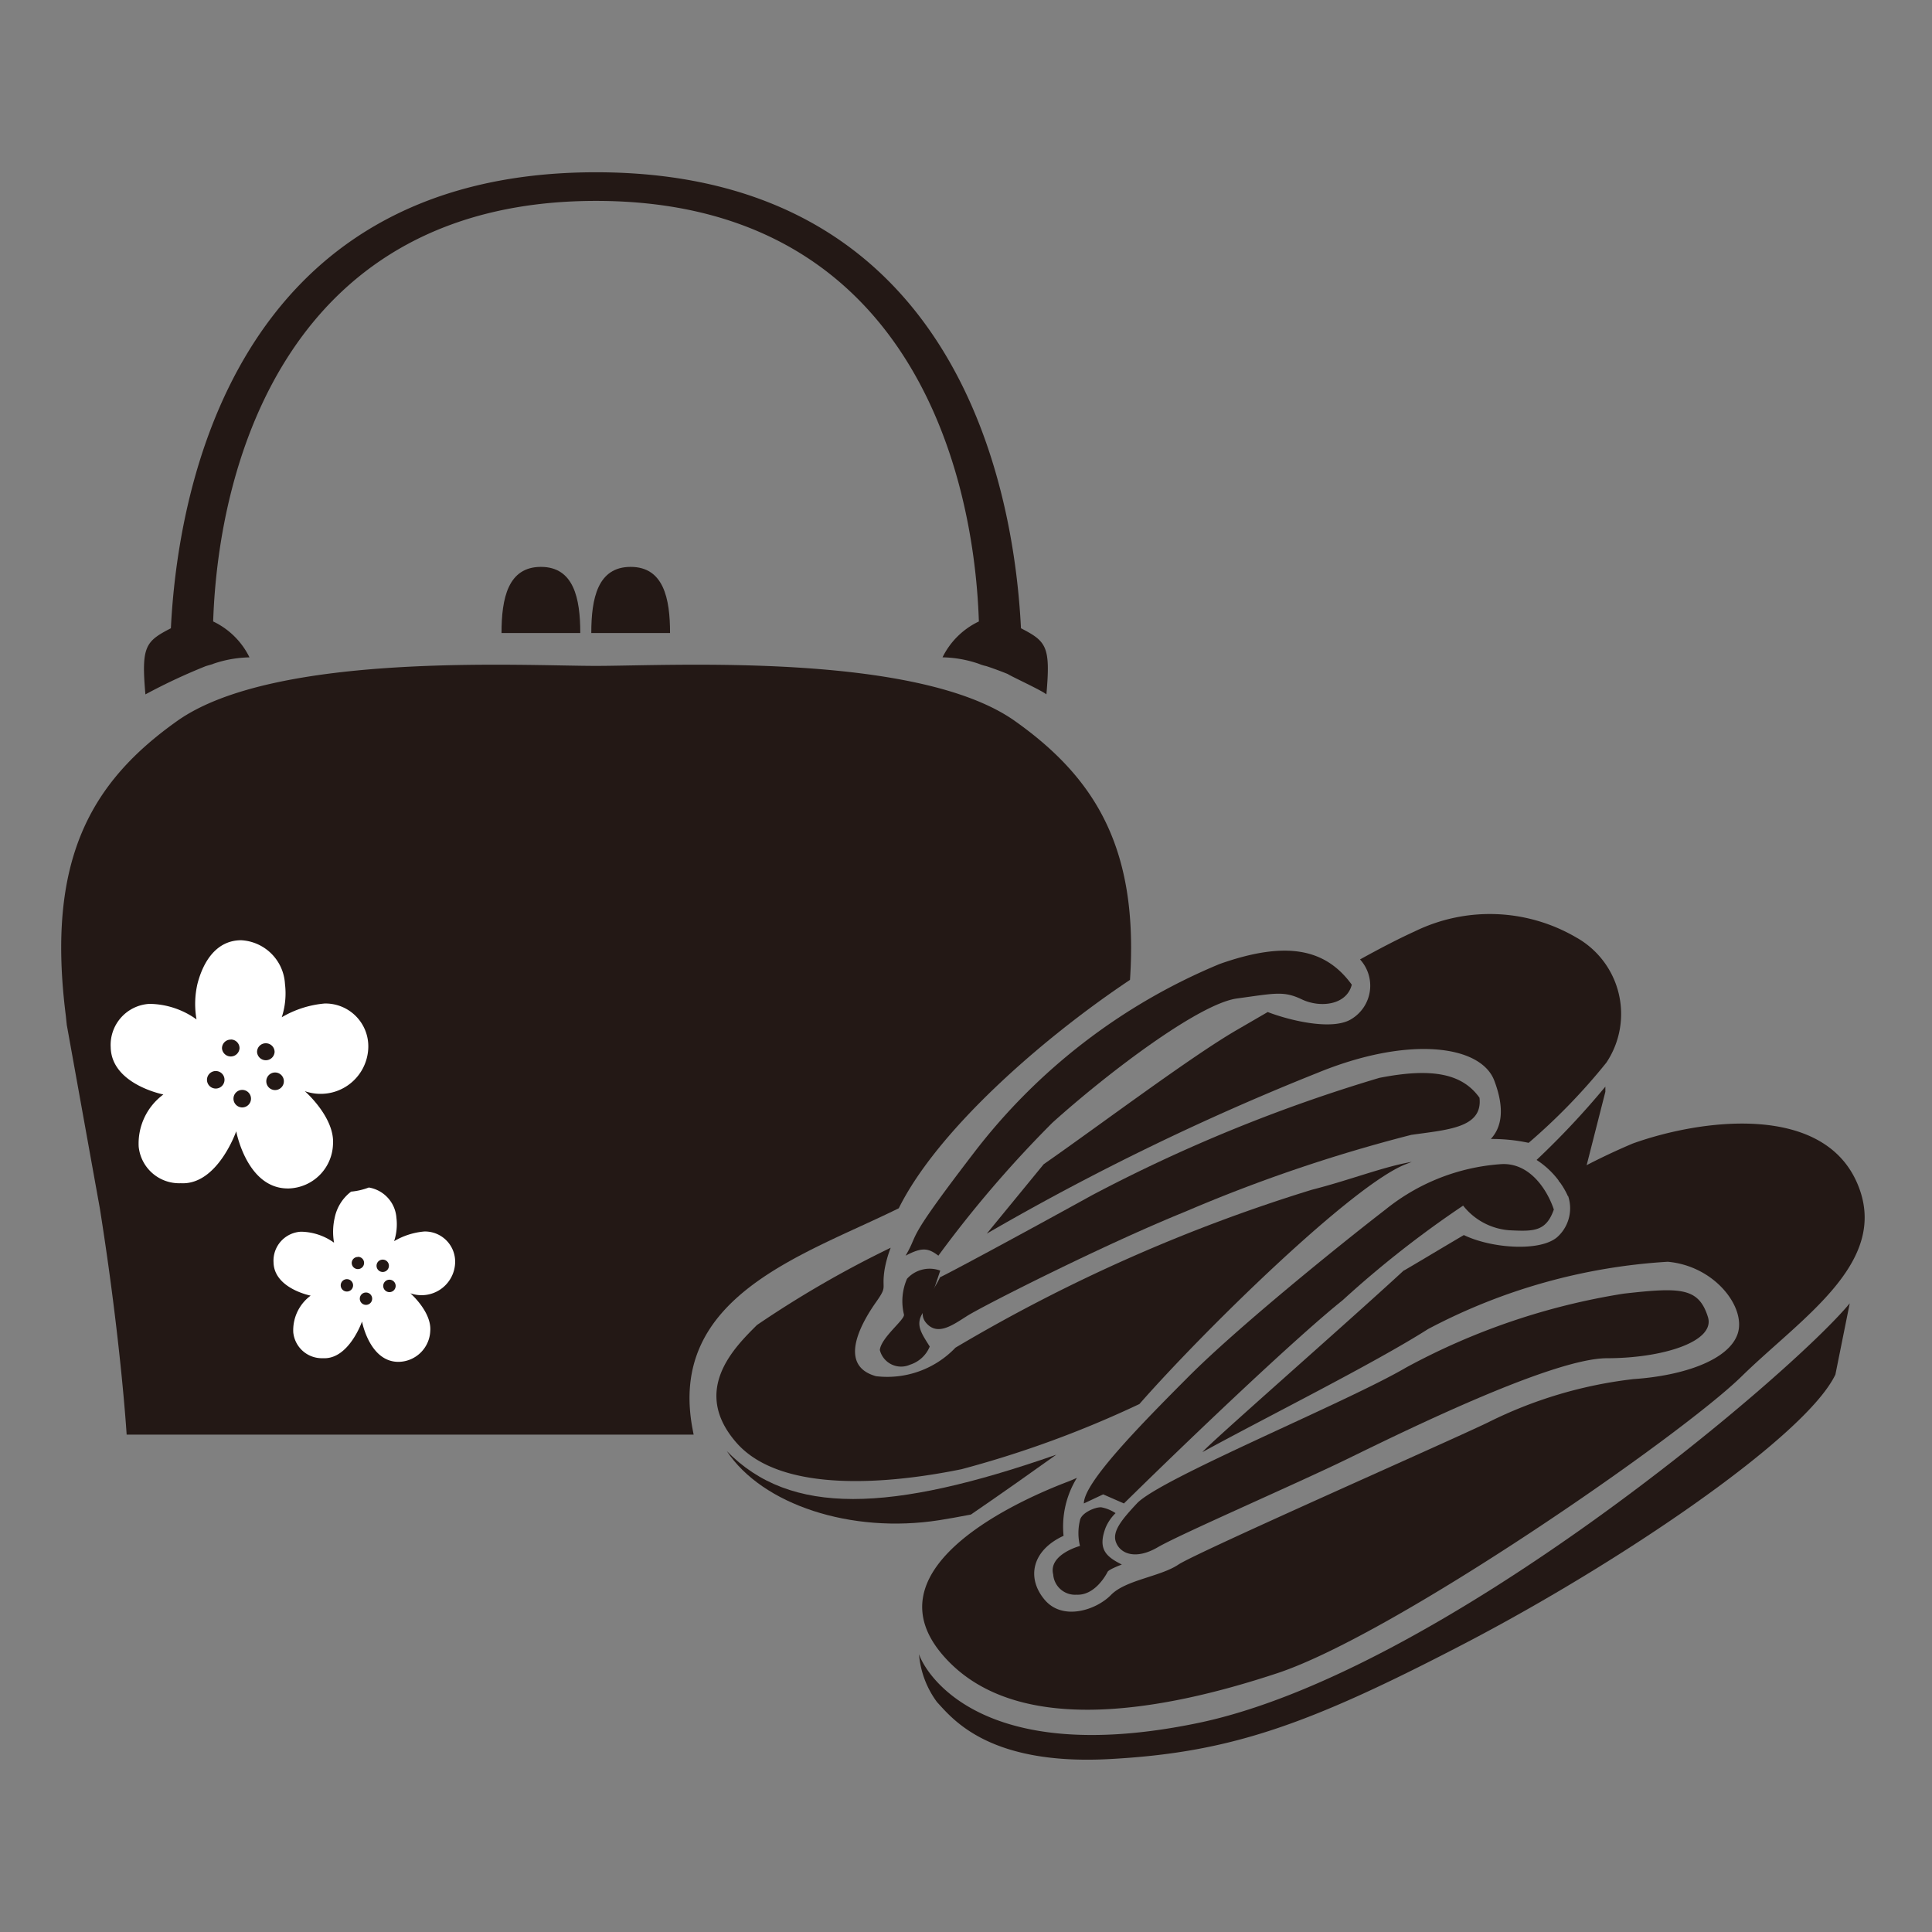 <svg xmlns="http://www.w3.org/2000/svg" viewBox="0 0 60 60"><rect x="0" y="0" width="60" height="60" fill="#808080" stroke="none"/><defs><style>.cls-1{fill:#231815}.cls-2{fill:#fff}</style></defs><g id="レイヤー_2" data-name="レイヤー 2"><g id="design"><path class="cls-1" d="M57.445 40.476C55.608 42.7 44.7 51.97 37.178 53.515c-6.794 1.4-8.469-1.62-8.637-2.143a2.883 2.883 0 00.559 1.488c.484.523 1.609 1.97 5.349 1.77s6.152-1.046 11.017-3.579S56.077 44.618 57 42.688z"/><path class="cls-1" d="M57.665 36.718c-1.085-2.452-4.826-1.969-6.956-1.206a20.274 20.274 0 00-2.309 1.154 1.2 1.2 0 01-.039 1.754c-.531.459-2.039.352-2.9-.064-1.017.6-1.489.888-1.88 1.113-.067.038.1-.066 0 0-1.712 1.583-6.072 5.4-6.236 5.626 2.011-1.1 5.317-2.747 7.005-3.82a18.23 18.23 0 017.444-2.09c1.474.133 2.44 1.431 2.171 2.236s-1.652 1.3-3.235 1.408a13.554 13.554 0 00-4.519 1.346c-1.1.536-9.05 4.036-9.614 4.414s-1.638.475-2.094.943-1.5.818-2.063.147-.4-1.528.59-1.983a2.878 2.878 0 01.415-1.8c-.1.044-.187.082-.269.114-2.01.763-6.112 2.814-3.9 5.387s6.762 1.77 10.4.563 12.524-7.367 14.41-9.214 4.664-3.575 3.579-6.028z"/><path class="cls-1" d="M45.947 34.091c-.535-.751-1.473-.938-3.109-.617a49.057 49.057 0 00-8.927 3.646c-2.331 1.287-4.529 2.466-4.717 2.546-.214.483-.777 1.019-.429 1.421s.8.081 1.261-.214 4.207-2.2 6.781-3.243a47.968 47.968 0 017.023-2.386c1.126-.161 2.224-.215 2.117-1.153z"/><path class="cls-1" d="M41.981 30.58c-.8-1.1-2-1.386-4.1-.644a18.546 18.546 0 00-7.64 5.871c-2.2 2.868-1.661 2.412-2.117 3.189.509-.268.7-.241 1.018 0a35.834 35.834 0 013.54-4.128c1.715-1.544 4.556-3.7 5.736-3.86s1.446-.241 2.01.028 1.391.187 1.553-.456z"/><path class="cls-1" d="M29.2 39.46a.945.945 0 00-1.032.254 1.74 1.74 0 00-.094 1.112c.026.161-.71.711-.75 1.1a.68.68 0 00.937.456.98.98 0 00.613-.564c-.25-.4-.451-.669-.224-1.032a5.1 5.1 0 00.415-.924z"/><path class="cls-1" d="M48.256 37.563c-.2-.6-.751-1.488-1.675-1.407a6.409 6.409 0 00-3.553 1.407c-1.407 1.085-4.583 3.652-6.11 5.183s-3.258 3.3-3.258 3.945l.6-.282.645.282c2.251-2.212 5.387-5.188 6.794-6.313a31.911 31.911 0 013.74-2.936 2.018 2.018 0 001.435.765c.765.039 1.141.039 1.382-.644z"/><path class="cls-1" d="M53.041 40.9c-.289-.916-.844-.925-2.614-.725a21.05 21.05 0 00-6.756 2.293c-1.848 1.085-7.644 3.452-8.363 4.222-.468.5-.774.87-.652 1.2.131.363.611.563 1.3.161s4.3-1.97 5.87-2.734 6.353-3.136 8.081-3.136 3.375-.517 3.134-1.281z"/><path class="cls-1" d="M34.645 46.992a1.2 1.2 0 00-.442-.181c-.188-.013-.616.169-.663.4a1.669 1.669 0 000 .8s-.986.262-.832.885a.681.681 0 00.725.629c.575.028.924-.629.964-.709s.443-.228.443-.228c-.483-.242-.757-.471-.506-1.14a1.365 1.365 0 01.311-.456z"/><path class="cls-1" d="M22.573 45.066c1.1 1.663 3.86 2.573 6.595 2.145.274-.044.6-.1.984-.175.941-.643 1.956-1.362 2.651-1.859-5.153 1.8-8.259 1.907-10.23-.111z"/><path class="cls-1" d="M47.72 36.023a2.658 2.658 0 01.974 1.125l.438-.4.724-2.842v-.16a25.465 25.465 0 01-2.136 2.277z"/><path class="cls-1" d="M47.473 35.492A18.759 18.759 0 0049.888 33a2.722 2.722 0 00-.937-3.887 5.311 5.311 0 00-5.014-.188c-.49.222-1.074.525-1.7.871a1.209 1.209 0 01-.251 1.841c-.572.38-1.9.067-2.616-.207l-.949.551c-1.409.813-4.227 2.933-6.009 4.176l-1.766 2.154a78.477 78.477 0 0110.267-4.991c2.815-1.157 5.075-.874 5.495.243.338.894.218 1.453-.109 1.809a5.416 5.416 0 011.174.12z"/><path class="cls-1" d="M43.669 36.151l.175-.068c-.883.15-1.9.559-3.1.865a51.126 51.126 0 00-11.071 4.905 2.928 2.928 0 01-2.467.886c-1.259-.349-.374-1.77 0-2.3s.161-.357.268-1.027a3.64 3.64 0 01.187-.662 32.6 32.6 0 00-4.153 2.4c-.67.671-2.065 2.011-.644 3.647s4.905 1.259 7 .83a32.483 32.483 0 005.521-2.023c2.015-2.295 6.637-6.823 8.284-7.453z"/><path class="cls-1" d="M15.575 19.659h2.446c0-1.075-.2-2.054-1.223-2.054s-1.223.979-1.223 2.054z"/><path class="cls-1" d="M18.363 19.659h2.446c0-1.075-.2-2.054-1.224-2.054s-1.222.979-1.222 2.054z"/><path class="cls-1" d="M6.389 20.688c.083-.027.234-.065.234-.073a3.655 3.655 0 011.125-.2A2.406 2.406 0 006.62 19.3C6.785 14.314 9 6.239 18.51 6.239S30.235 14.314 30.4 19.3a2.408 2.408 0 00-1.129 1.114 3.661 3.661 0 011.126.2 1.325 1.325 0 00.234.073c.224.074.45.158.666.245.07.057 1.065.513 1.2.633.133-1.494 0-1.646-.79-2.054-.2-4.065-1.831-14.161-13.2-14.161s-13 10.1-13.2 14.161c-.79.408-.923.56-.791 2.054a18.182 18.182 0 011.873-.877z"/><path class="cls-1" d="M2.074 31.829l1.027 5.7c.657 4.133.832 7.025.832 7.025h17.609a6.1 6.1 0 01-.03-.155c-.8-4.148 3.455-5.421 6.4-6.875 1.19-2.4 4.409-5.242 7.181-7.093.273-4.1-1.093-6.279-3.569-8.036-3.035-2.155-10.715-1.715-13.014-1.715s-9.979-.44-13.01 1.712c-2.69 1.91-4.067 4.326-3.456 9.151"/><path class="cls-2" d="M3.438 32.521c.021 1.156 1.636 1.469 1.636 1.469a1.894 1.894 0 00-.767 1.621 1.264 1.264 0 001.308 1.135c1.139.065 1.721-1.613 1.721-1.613s.336 1.815 1.645 1.775a1.419 1.419 0 001.36-1.36c.068-.842-.876-1.662-.876-1.662a1.48 1.48 0 001.973-1.365 1.33 1.33 0 00-1.357-1.356 3.166 3.166 0 00-1.331.427 2.391 2.391 0 00.1-1.034A1.439 1.439 0 007.491 29.2c-.752 0-1.174.633-1.36 1.359a2.784 2.784 0 00-.028 1.1 2.546 2.546 0 00-1.458-.483 1.276 1.276 0 00-1.207 1.345zm5.378 1.059a.273.273 0 01-.546 0 .273.273 0 01.546 0zm-.561-1.18a.271.271 0 01.273.27.273.273 0 01-.545 0 .269.269 0 01.272-.27zm-.732 1.448a.272.272 0 110 .544.272.272 0 110-.544zm-.358-1.565a.269.269 0 01.274.27.273.273 0 01-.545 0 .269.269 0 01.271-.267zm-.464.979a.27.27 0 01.271.267.272.272 0 11-.271-.267z"/><path class="cls-2" d="M10.394 37.819a1.959 1.959 0 00-.02.774 1.8 1.8 0 00-1.027-.341.9.9 0 00-.852.95c.016.815 1.153 1.035 1.153 1.035a1.337 1.337 0 00-.54 1.143.892.892 0 00.923.8c.8.046 1.212-1.139 1.212-1.139s.237 1.28 1.16 1.252a1 1 0 00.959-.959c.047-.592-.618-1.17-.618-1.17a1.044 1.044 0 001.391-.963.938.938 0 00-.957-.956 2.225 2.225 0 00-.938.3 1.677 1.677 0 00.071-.728 1.028 1.028 0 00-.857-.938 2.052 2.052 0 01-.55.128 1.36 1.36 0 00-.51.812zm1.893 2.13a.193.193 0 01-.385 0 .193.193 0 11.385 0zm-.4-.83a.19.19 0 01.191.191.192.192 0 01-.384 0 .19.19 0 01.198-.191zm-1.1.99a.192.192 0 110-.383.192.192 0 010 .383zm.771.223a.192.192 0 01-.384 0 .192.192 0 11.384 0zm-.445-1.3a.189.189 0 01.194.189.192.192 0 11-.384 0 .188.188 0 01.199-.184z"/><path fill="none" d="M0 0h60v60H0z"/></g></g></svg>